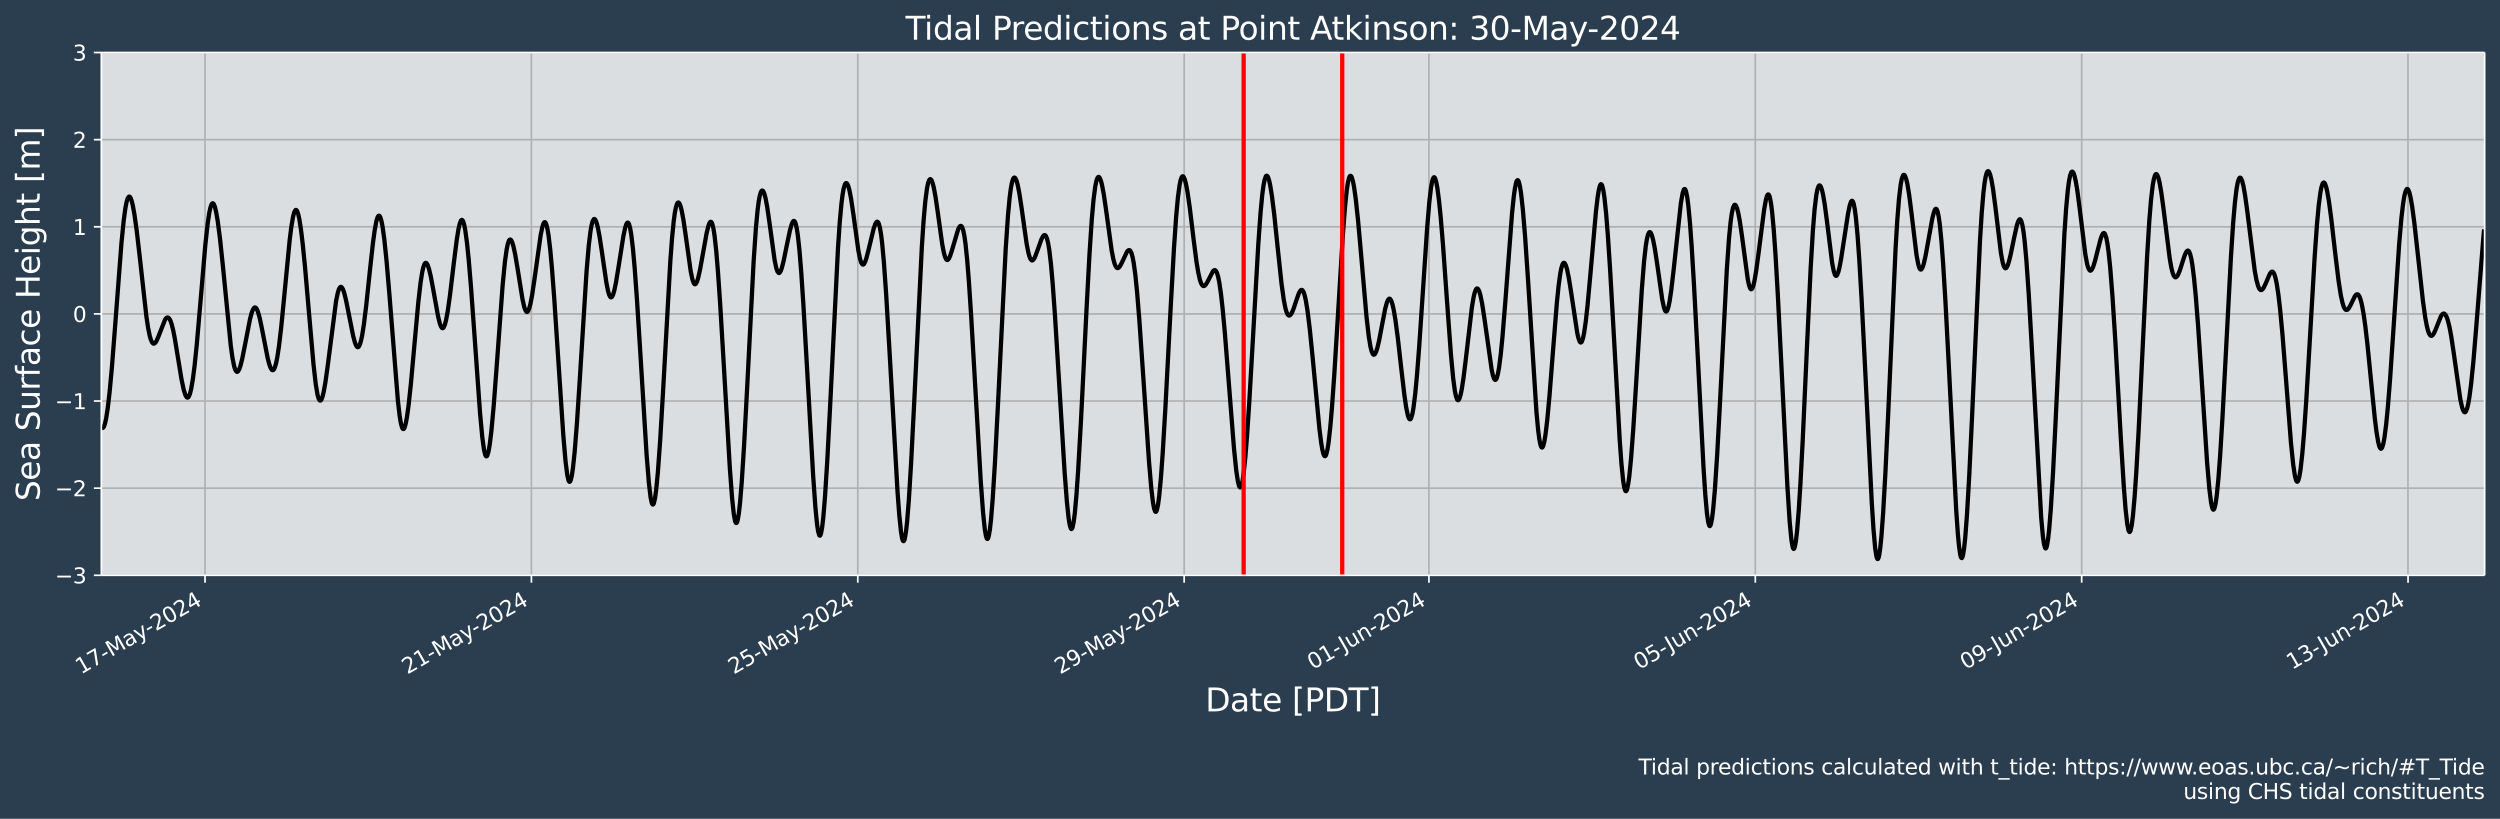 <?xml version="1.0" encoding="UTF-8"?>
<!DOCTYPE svg  PUBLIC '-//W3C//DTD SVG 1.1//EN'  'http://www.w3.org/Graphics/SVG/1.1/DTD/svg11.dtd'>
<svg width="1170.7pt" height="383.43pt" version="1.1" viewBox="0 0 1170.7 383.43" xmlns="http://www.w3.org/2000/svg" xmlns:xlink="http://www.w3.org/1999/xlink">
 <defs>
  <style type="text/css">*{stroke-linejoin: round; stroke-linecap: butt}</style>
 </defs>
 <g id="figure_1">
  <g id="patch_1">
   <path d="m0 383.43h1170.7v-383.43h-1170.7z" fill="#2b3e50"/>
  </g>
  <g id="axes_1">
   <g id="patch_2">
    <path d="m47.459 269.4h1116v-244.8h-1116z" fill="#dbdee1"/>
   </g>
   <g id="matplotlib.axis_1">
    <g id="xtick_1">
     <g id="line2d_1">
      <path d="m96.016 269.4v-244.8" clip-path="url(#pcd2e1f6ba3)" fill="none" stroke="#b0b0b0" stroke-linecap="square" stroke-width=".8"/>
     </g>
     <g id="line2d_2">
      <defs>
       <path id="mfb3d1cd76c" d="m0 0v3.5" stroke="#fff" stroke-width=".8"/>
      </defs>
      <use x="96.016" y="269.398" fill="#ffffff" stroke="#ffffff" stroke-width=".8" xlink:href="#mfb3d1cd76c"/>
     </g>
     <g id="text_1">
      <!-- 17-May-2024 -->
      <g transform="translate(37.913 315.92) rotate(-30) scale(.1 -.1)" fill="#fff">
       <defs>
        <path id="DejaVuSans-31" transform="scale(.016)" d="m794 531h1031v3560l-1122-225v575l1116 225h631v-4135h1031v-531h-2687v531z"/>
        <path id="DejaVuSans-37" transform="scale(.016)" d="m525 4666h3e3v-269l-1694-4397h-659l1594 4134h-2241v532z"/>
        <path id="DejaVuSans-2d" transform="scale(.016)" d="m313 2009h1684v-512h-1684v512z"/>
        <path id="DejaVuSans-4d" transform="scale(.016)" d="m628 4666h941l1190-3175 1197 3175h941v-4666h-616v4097l-1203-3200h-634l-1203 3200v-4097h-613v4666z"/>
        <path id="DejaVuSans-61" transform="scale(.016)" d="m2194 1759q-697 0-966-159t-269-544q0-306 202-486 202-179 548-179 479 0 768 339t289 901v128h-572zm1147 238v-1997h-575v531q-197-318-491-470t-719-152q-537 0-855 302-317 302-317 808 0 590 395 890 396 300 1180 300h807v57q0 397-261 614t-733 217q-300 0-585-72-284-72-546-216v532q315 122 612 182 297 61 578 61 760 0 1135-394 375-393 375-1193z"/>
        <path id="DejaVuSans-79" transform="scale(.016)" d="m2059-325q-243-625-475-815-231-191-618-191h-460v481h338q237 0 368 113 132 112 291 531l103 262-1415 3444h609l1094-2737 1094 2737h609l-1538-3825z"/>
        <path id="DejaVuSans-32" transform="scale(.016)" d="m1228 531h2203v-531h-2962v531q359 372 979 998 621 627 780 809 303 340 423 576 121 236 121 464 0 372-261 606-261 235-680 235-297 0-627-103-329-103-704-313v638q381 153 712 231 332 78 607 78 725 0 1156-363 431-362 431-968 0-288-108-546-107-257-392-607-78-91-497-524-418-433-1181-1211z"/>
        <path id="DejaVuSans-30" transform="scale(.016)" d="m2034 4250q-487 0-733-480-245-479-245-1442 0-959 245-1439 246-480 733-480 491 0 736 480 246 480 246 1439 0 963-246 1442-245 480-736 480zm0 500q785 0 1199-621 414-620 414-1801 0-1178-414-1799-414-620-1199-620-784 0-1198 620-414 621-414 1799 0 1181 414 1801 414 621 1198 621z"/>
        <path id="DejaVuSans-34" transform="scale(.016)" d="m2419 4116-1594-2491h1594v2491zm-166 550h794v-3041h666v-525h-666v-1100h-628v1100h-2106v609l1940 2957z"/>
       </defs>
       <use xlink:href="#DejaVuSans-31"/>
       <use x="63.623" xlink:href="#DejaVuSans-37"/>
       <use x="127.246" xlink:href="#DejaVuSans-2d"/>
       <use x="163.33" xlink:href="#DejaVuSans-4d"/>
       <use x="249.609" xlink:href="#DejaVuSans-61"/>
       <use x="310.889" xlink:href="#DejaVuSans-79"/>
       <use x="368.318" xlink:href="#DejaVuSans-2d"/>
       <use x="404.402" xlink:href="#DejaVuSans-32"/>
       <use x="468.025" xlink:href="#DejaVuSans-30"/>
       <use x="531.648" xlink:href="#DejaVuSans-32"/>
       <use x="595.271" xlink:href="#DejaVuSans-34"/>
      </g>
     </g>
    </g>
    <g id="xtick_2">
     <g id="line2d_3">
      <path d="m248.85 269.4v-244.8" clip-path="url(#pcd2e1f6ba3)" fill="none" stroke="#b0b0b0" stroke-linecap="square" stroke-width=".8"/>
     </g>
     <g id="line2d_4">
      <use x="248.849" y="269.398" fill="#ffffff" stroke="#ffffff" stroke-width=".8" xlink:href="#mfb3d1cd76c"/>
     </g>
     <g id="text_2">
      <!-- 21-May-2024 -->
      <g transform="translate(190.75 315.92) rotate(-30) scale(.1 -.1)" fill="#fff">
       <use xlink:href="#DejaVuSans-32"/>
       <use x="63.623" xlink:href="#DejaVuSans-31"/>
       <use x="127.246" xlink:href="#DejaVuSans-2d"/>
       <use x="163.33" xlink:href="#DejaVuSans-4d"/>
       <use x="249.609" xlink:href="#DejaVuSans-61"/>
       <use x="310.889" xlink:href="#DejaVuSans-79"/>
       <use x="368.318" xlink:href="#DejaVuSans-2d"/>
       <use x="404.402" xlink:href="#DejaVuSans-32"/>
       <use x="468.025" xlink:href="#DejaVuSans-30"/>
       <use x="531.648" xlink:href="#DejaVuSans-32"/>
       <use x="595.271" xlink:href="#DejaVuSans-34"/>
      </g>
     </g>
    </g>
    <g id="xtick_3">
     <g id="line2d_5">
      <path d="m401.68 269.4v-244.8" clip-path="url(#pcd2e1f6ba3)" fill="none" stroke="#b0b0b0" stroke-linecap="square" stroke-width=".8"/>
     </g>
     <g id="line2d_6">
      <use x="401.682" y="269.398" fill="#ffffff" stroke="#ffffff" stroke-width=".8" xlink:href="#mfb3d1cd76c"/>
     </g>
     <g id="text_3">
      <!-- 25-May-2024 -->
      <g transform="translate(343.58 315.92) rotate(-30) scale(.1 -.1)" fill="#fff">
       <defs>
        <path id="DejaVuSans-35" transform="scale(.016)" d="m691 4666h2478v-532h-1900v-1143q137 47 274 70 138 23 276 23 781 0 1237-428 457-428 457-1159 0-753-469-1171-469-417-1322-417-294 0-599 50-304 50-629 150v635q281-153 581-228t634-75q541 0 856 284 316 284 316 772 0 487-316 771-315 285-856 285-253 0-505-56-251-56-513-175v2344z"/>
       </defs>
       <use xlink:href="#DejaVuSans-32"/>
       <use x="63.623" xlink:href="#DejaVuSans-35"/>
       <use x="127.246" xlink:href="#DejaVuSans-2d"/>
       <use x="163.33" xlink:href="#DejaVuSans-4d"/>
       <use x="249.609" xlink:href="#DejaVuSans-61"/>
       <use x="310.889" xlink:href="#DejaVuSans-79"/>
       <use x="368.318" xlink:href="#DejaVuSans-2d"/>
       <use x="404.402" xlink:href="#DejaVuSans-32"/>
       <use x="468.025" xlink:href="#DejaVuSans-30"/>
       <use x="531.648" xlink:href="#DejaVuSans-32"/>
       <use x="595.271" xlink:href="#DejaVuSans-34"/>
      </g>
     </g>
    </g>
    <g id="xtick_4">
     <g id="line2d_7">
      <path d="m554.52 269.4v-244.8" clip-path="url(#pcd2e1f6ba3)" fill="none" stroke="#b0b0b0" stroke-linecap="square" stroke-width=".8"/>
     </g>
     <g id="line2d_8">
      <use x="554.515" y="269.398" fill="#ffffff" stroke="#ffffff" stroke-width=".8" xlink:href="#mfb3d1cd76c"/>
     </g>
     <g id="text_4">
      <!-- 29-May-2024 -->
      <g transform="translate(496.41 315.92) rotate(-30) scale(.1 -.1)" fill="#fff">
       <defs>
        <path id="DejaVuSans-39" transform="scale(.016)" d="m703 97v575q238-113 481-172 244-59 479-59 625 0 954 420 330 420 377 1277-181-269-460-413-278-144-615-144-700 0-1108 423-408 424-408 1159 0 718 425 1152 425 435 1131 435 810 0 1236-621 427-620 427-1801 0-1103-524-1761-523-658-1407-658-238 0-482 47-243 47-506 141zm1256 1978q425 0 673 290 249 291 249 798 0 503-249 795-248 292-673 292t-673-292-248-795q0-507 248-798 248-290 673-290z"/>
       </defs>
       <use xlink:href="#DejaVuSans-32"/>
       <use x="63.623" xlink:href="#DejaVuSans-39"/>
       <use x="127.246" xlink:href="#DejaVuSans-2d"/>
       <use x="163.33" xlink:href="#DejaVuSans-4d"/>
       <use x="249.609" xlink:href="#DejaVuSans-61"/>
       <use x="310.889" xlink:href="#DejaVuSans-79"/>
       <use x="368.318" xlink:href="#DejaVuSans-2d"/>
       <use x="404.402" xlink:href="#DejaVuSans-32"/>
       <use x="468.025" xlink:href="#DejaVuSans-30"/>
       <use x="531.648" xlink:href="#DejaVuSans-32"/>
       <use x="595.271" xlink:href="#DejaVuSans-34"/>
      </g>
     </g>
    </g>
    <g id="xtick_5">
     <g id="line2d_9">
      <path d="m669.14 269.4v-244.8" clip-path="url(#pcd2e1f6ba3)" fill="none" stroke="#b0b0b0" stroke-linecap="square" stroke-width=".8"/>
     </g>
     <g id="line2d_10">
      <use x="669.14" y="269.398" fill="#ffffff" stroke="#ffffff" stroke-width=".8" xlink:href="#mfb3d1cd76c"/>
     </g>
     <g id="text_5">
      <!-- 01-Jun-2024 -->
      <g transform="translate(614.77 313.77) rotate(-30) scale(.1 -.1)" fill="#fff">
       <defs>
        <path id="DejaVuSans-4a" transform="scale(.016)" d="m628 4666h631v-4341q0-844-320-1225t-1030-381h-240v531h197q418 0 590 235 172 234 172 840v4341z"/>
        <path id="DejaVuSans-75" transform="scale(.016)" d="m544 1381v2119h575v-2097q0-497 193-746 194-248 582-248 465 0 735 297 271 297 271 810v1984h575v-3500h-575v538q-209-319-486-474-276-155-642-155-603 0-916 375-312 375-312 1097zm1447 2203z"/>
        <path id="DejaVuSans-6e" transform="scale(.016)" d="m3513 2113v-2113h-575v2094q0 497-194 743-194 247-581 247-466 0-735-297-269-296-269-809v-1978h-578v3500h578v-544q207 316 486 472 280 156 646 156 603 0 912-373 310-373 310-1098z"/>
       </defs>
       <use xlink:href="#DejaVuSans-30"/>
       <use x="63.623" xlink:href="#DejaVuSans-31"/>
       <use x="127.246" xlink:href="#DejaVuSans-2d"/>
       <use x="168.955" xlink:href="#DejaVuSans-4a"/>
       <use x="198.447" xlink:href="#DejaVuSans-75"/>
       <use x="261.826" xlink:href="#DejaVuSans-6e"/>
       <use x="325.205" xlink:href="#DejaVuSans-2d"/>
       <use x="361.289" xlink:href="#DejaVuSans-32"/>
       <use x="424.912" xlink:href="#DejaVuSans-30"/>
       <use x="488.535" xlink:href="#DejaVuSans-32"/>
       <use x="552.158" xlink:href="#DejaVuSans-34"/>
      </g>
     </g>
    </g>
    <g id="xtick_6">
     <g id="line2d_11">
      <path d="m821.97 269.4v-244.8" clip-path="url(#pcd2e1f6ba3)" fill="none" stroke="#b0b0b0" stroke-linecap="square" stroke-width=".8"/>
     </g>
     <g id="line2d_12">
      <use x="821.973" y="269.398" fill="#ffffff" stroke="#ffffff" stroke-width=".8" xlink:href="#mfb3d1cd76c"/>
     </g>
     <g id="text_6">
      <!-- 05-Jun-2024 -->
      <g transform="translate(767.6 313.77) rotate(-30) scale(.1 -.1)" fill="#fff">
       <use xlink:href="#DejaVuSans-30"/>
       <use x="63.623" xlink:href="#DejaVuSans-35"/>
       <use x="127.246" xlink:href="#DejaVuSans-2d"/>
       <use x="168.955" xlink:href="#DejaVuSans-4a"/>
       <use x="198.447" xlink:href="#DejaVuSans-75"/>
       <use x="261.826" xlink:href="#DejaVuSans-6e"/>
       <use x="325.205" xlink:href="#DejaVuSans-2d"/>
       <use x="361.289" xlink:href="#DejaVuSans-32"/>
       <use x="424.912" xlink:href="#DejaVuSans-30"/>
       <use x="488.535" xlink:href="#DejaVuSans-32"/>
       <use x="552.158" xlink:href="#DejaVuSans-34"/>
      </g>
     </g>
    </g>
    <g id="xtick_7">
     <g id="line2d_13">
      <path d="m974.81 269.4v-244.8" clip-path="url(#pcd2e1f6ba3)" fill="none" stroke="#b0b0b0" stroke-linecap="square" stroke-width=".8"/>
     </g>
     <g id="line2d_14">
      <use x="974.806" y="269.398" fill="#ffffff" stroke="#ffffff" stroke-width=".8" xlink:href="#mfb3d1cd76c"/>
     </g>
     <g id="text_7">
      <!-- 09-Jun-2024 -->
      <g transform="translate(920.44 313.77) rotate(-30) scale(.1 -.1)" fill="#fff">
       <use xlink:href="#DejaVuSans-30"/>
       <use x="63.623" xlink:href="#DejaVuSans-39"/>
       <use x="127.246" xlink:href="#DejaVuSans-2d"/>
       <use x="168.955" xlink:href="#DejaVuSans-4a"/>
       <use x="198.447" xlink:href="#DejaVuSans-75"/>
       <use x="261.826" xlink:href="#DejaVuSans-6e"/>
       <use x="325.205" xlink:href="#DejaVuSans-2d"/>
       <use x="361.289" xlink:href="#DejaVuSans-32"/>
       <use x="424.912" xlink:href="#DejaVuSans-30"/>
       <use x="488.535" xlink:href="#DejaVuSans-32"/>
       <use x="552.158" xlink:href="#DejaVuSans-34"/>
      </g>
     </g>
    </g>
    <g id="xtick_8">
     <g id="line2d_15">
      <path d="m1127.6 269.4v-244.8" clip-path="url(#pcd2e1f6ba3)" fill="none" stroke="#b0b0b0" stroke-linecap="square" stroke-width=".8"/>
     </g>
     <g id="line2d_16">
      <use x="1127.639" y="269.398" fill="#ffffff" stroke="#ffffff" stroke-width=".8" xlink:href="#mfb3d1cd76c"/>
     </g>
     <g id="text_8">
      <!-- 13-Jun-2024 -->
      <g transform="translate(1073.3 313.77) rotate(-30) scale(.1 -.1)" fill="#fff">
       <defs>
        <path id="DejaVuSans-33" transform="scale(.016)" d="m2597 2516q453-97 707-404 255-306 255-756 0-690-475-1069-475-378-1350-378-293 0-604 58t-642 174v609q262-153 574-231 313-78 654-78 593 0 904 234t311 681q0 413-289 645-289 233-804 233h-544v519h569q465 0 712 186t247 536q0 359-255 551-254 193-729 193-260 0-557-57-297-56-653-174v562q360 100 674 150t592 50q719 0 1137-327 419-326 419-882 0-388-222-655t-631-370z"/>
       </defs>
       <use xlink:href="#DejaVuSans-31"/>
       <use x="63.623" xlink:href="#DejaVuSans-33"/>
       <use x="127.246" xlink:href="#DejaVuSans-2d"/>
       <use x="168.955" xlink:href="#DejaVuSans-4a"/>
       <use x="198.447" xlink:href="#DejaVuSans-75"/>
       <use x="261.826" xlink:href="#DejaVuSans-6e"/>
       <use x="325.205" xlink:href="#DejaVuSans-2d"/>
       <use x="361.289" xlink:href="#DejaVuSans-32"/>
       <use x="424.912" xlink:href="#DejaVuSans-30"/>
       <use x="488.535" xlink:href="#DejaVuSans-32"/>
       <use x="552.158" xlink:href="#DejaVuSans-34"/>
      </g>
     </g>
    </g>
    <g id="text_9">
     <!-- Date [PDT] -->
     <g transform="translate(564.42 333.12) scale(.15 -.15)" fill="#fff">
      <defs>
       <path id="BitstreamVeraSans-Roman-44" transform="scale(.016)" d="m1259 4147v-3628h763q966 0 1414 437 448 438 448 1382 0 937-448 1373t-1414 436h-763zm-631 519h1297q1356 0 1990-564 635-564 635-1764 0-1207-638-1773-637-565-1987-565h-1297v4666z"/>
       <path id="BitstreamVeraSans-Roman-61" transform="scale(.016)" d="m2194 1759q-697 0-966-159t-269-544q0-306 202-486 202-179 548-179 479 0 768 339t289 901v128h-572zm1147 238v-1997h-575v531q-197-318-491-470t-719-152q-537 0-855 302-317 302-317 808 0 590 395 890 396 300 1180 300h807v57q0 397-261 614t-733 217q-300 0-585-72-284-72-546-216v532q315 122 612 182 297 61 578 61 760 0 1135-394 375-393 375-1193z"/>
       <path id="BitstreamVeraSans-Roman-74" transform="scale(.016)" d="m1172 4494v-994h1184v-447h-1184v-1900q0-428 117-550t477-122h590v-481h-590q-666 0-919 248-253 249-253 905v1900h-422v447h422v994h578z"/>
       <path id="BitstreamVeraSans-Roman-65" transform="scale(.016)" d="m3597 1894v-281h-2644q38-594 358-905t892-311q331 0 642 81t618 244v-544q-310-131-635-200t-659-69q-838 0-1327 487-489 488-489 1320 0 859 464 1363 464 505 1252 505 706 0 1117-455 411-454 411-1235zm-575 169q-6 471-264 752-258 282-683 282-481 0-770-272t-333-766l2050 4z"/>
       <path id="BitstreamVeraSans-Roman-5b" transform="scale(.016)" d="m550 4863h1325v-447h-750v-4813h750v-447h-1325v5707z"/>
       <path id="BitstreamVeraSans-Roman-50" transform="scale(.016)" d="m1259 4147v-1753h794q441 0 681 228 241 228 241 650 0 419-241 647-240 228-681 228h-794zm-631 519h1425q785 0 1186-355 402-355 402-1039 0-691-402-1044-401-353-1186-353h-794v-1875h-631v4666z"/>
       <path id="BitstreamVeraSans-Roman-54" transform="scale(.016)" d="m-19 4666h3947v-532h-1656v-4134h-634v4134h-1657v532z"/>
       <path id="BitstreamVeraSans-Roman-5d" transform="scale(.016)" d="m1947 4863v-5707h-1325v447h747v4813h-747v447h1325z"/>
      </defs>
      <use xlink:href="#BitstreamVeraSans-Roman-44"/>
      <use x="77.002" xlink:href="#BitstreamVeraSans-Roman-61"/>
      <use x="138.281" xlink:href="#BitstreamVeraSans-Roman-74"/>
      <use x="177.49" xlink:href="#BitstreamVeraSans-Roman-65"/>
      <use x="239.014" xlink:href="#BitstreamVeraSans-Roman-20"/>
      <use x="270.801" xlink:href="#BitstreamVeraSans-Roman-5b"/>
      <use x="309.814" xlink:href="#BitstreamVeraSans-Roman-50"/>
      <use x="370.117" xlink:href="#BitstreamVeraSans-Roman-44"/>
      <use x="447.119" xlink:href="#BitstreamVeraSans-Roman-54"/>
      <use x="508.203" xlink:href="#BitstreamVeraSans-Roman-5d"/>
     </g>
    </g>
   </g>
   <g id="matplotlib.axis_2">
    <g id="ytick_1">
     <g id="line2d_17">
      <path d="m47.459 269.4h1116" clip-path="url(#pcd2e1f6ba3)" fill="none" stroke="#b0b0b0" stroke-linecap="square" stroke-width=".8"/>
     </g>
     <g id="line2d_18">
      <defs>
       <path id="m7f6a7f3ad5" d="m0 0h-3.5" stroke="#fff" stroke-width=".8"/>
      </defs>
      <use x="47.459" y="269.398" fill="#ffffff" stroke="#ffffff" stroke-width=".8" xlink:href="#m7f6a7f3ad5"/>
     </g>
     <g id="text_10">
      <!-- −3 -->
      <g transform="translate(25.717 273.2) scale(.1 -.1)" fill="#fff">
       <defs>
        <path id="DejaVuSans-2212" transform="scale(.016)" d="m678 2272h4006v-531h-4006v531z"/>
       </defs>
       <use xlink:href="#DejaVuSans-2212"/>
       <use x="83.789" xlink:href="#DejaVuSans-33"/>
      </g>
     </g>
    </g>
    <g id="ytick_2">
     <g id="line2d_19">
      <path d="m47.459 228.6h1116" clip-path="url(#pcd2e1f6ba3)" fill="none" stroke="#b0b0b0" stroke-linecap="square" stroke-width=".8"/>
     </g>
     <g id="line2d_20">
      <use x="47.459" y="228.598" fill="#ffffff" stroke="#ffffff" stroke-width=".8" xlink:href="#m7f6a7f3ad5"/>
     </g>
     <g id="text_11">
      <!-- −2 -->
      <g transform="translate(25.717 232.4) scale(.1 -.1)" fill="#fff">
       <use xlink:href="#DejaVuSans-2212"/>
       <use x="83.789" xlink:href="#DejaVuSans-32"/>
      </g>
     </g>
    </g>
    <g id="ytick_3">
     <g id="line2d_21">
      <path d="m47.459 187.8h1116" clip-path="url(#pcd2e1f6ba3)" fill="none" stroke="#b0b0b0" stroke-linecap="square" stroke-width=".8"/>
     </g>
     <g id="line2d_22">
      <use x="47.459" y="187.798" fill="#ffffff" stroke="#ffffff" stroke-width=".8" xlink:href="#m7f6a7f3ad5"/>
     </g>
     <g id="text_12">
      <!-- −1 -->
      <g transform="translate(25.717 191.6) scale(.1 -.1)" fill="#fff">
       <use xlink:href="#DejaVuSans-2212"/>
       <use x="83.789" xlink:href="#DejaVuSans-31"/>
      </g>
     </g>
    </g>
    <g id="ytick_4">
     <g id="line2d_23">
      <path d="m47.459 147h1116" clip-path="url(#pcd2e1f6ba3)" fill="none" stroke="#b0b0b0" stroke-linecap="square" stroke-width=".8"/>
     </g>
     <g id="line2d_24">
      <use x="47.459" y="146.998" fill="#ffffff" stroke="#ffffff" stroke-width=".8" xlink:href="#m7f6a7f3ad5"/>
     </g>
     <g id="text_13">
      <!-- 0 -->
      <g transform="translate(34.097 150.8) scale(.1 -.1)" fill="#fff">
       <use xlink:href="#DejaVuSans-30"/>
      </g>
     </g>
    </g>
    <g id="ytick_5">
     <g id="line2d_25">
      <path d="m47.459 106.2h1116" clip-path="url(#pcd2e1f6ba3)" fill="none" stroke="#b0b0b0" stroke-linecap="square" stroke-width=".8"/>
     </g>
     <g id="line2d_26">
      <use x="47.459" y="106.198" fill="#ffffff" stroke="#ffffff" stroke-width=".8" xlink:href="#m7f6a7f3ad5"/>
     </g>
     <g id="text_14">
      <!-- 1 -->
      <g transform="translate(34.097 110) scale(.1 -.1)" fill="#fff">
       <use xlink:href="#DejaVuSans-31"/>
      </g>
     </g>
    </g>
    <g id="ytick_6">
     <g id="line2d_27">
      <path d="m47.459 65.398h1116" clip-path="url(#pcd2e1f6ba3)" fill="none" stroke="#b0b0b0" stroke-linecap="square" stroke-width=".8"/>
     </g>
     <g id="line2d_28">
      <use x="47.459" y="65.398" fill="#ffffff" stroke="#ffffff" stroke-width=".8" xlink:href="#m7f6a7f3ad5"/>
     </g>
     <g id="text_15">
      <!-- 2 -->
      <g transform="translate(34.097 69.197) scale(.1 -.1)" fill="#fff">
       <use xlink:href="#DejaVuSans-32"/>
      </g>
     </g>
    </g>
    <g id="ytick_7">
     <g id="line2d_29">
      <path d="m47.459 24.598h1116" clip-path="url(#pcd2e1f6ba3)" fill="none" stroke="#b0b0b0" stroke-linecap="square" stroke-width=".8"/>
     </g>
     <g id="line2d_30">
      <use x="47.459" y="24.598" fill="#ffffff" stroke="#ffffff" stroke-width=".8" xlink:href="#m7f6a7f3ad5"/>
     </g>
     <g id="text_16">
      <!-- 3 -->
      <g transform="translate(34.097 28.397) scale(.1 -.1)" fill="#fff">
       <use xlink:href="#DejaVuSans-33"/>
      </g>
     </g>
    </g>
    <g id="text_17">
     <!-- Sea Surface Height [m] -->
     <g transform="translate(18.598 234.64) rotate(-90) scale(.15 -.15)" fill="#fff">
      <defs>
       <path id="BitstreamVeraSans-Roman-53" transform="scale(.016)" d="m3425 4513v-616q-359 172-678 256-319 85-616 85-515 0-795-200t-280-569q0-310 186-468 186-157 705-254l381-78q706-135 1042-474t336-907q0-679-455-1029-454-350-1332-350-331 0-705 75-373 75-773 222v650q384-215 753-325 369-109 725-109 540 0 834 212 294 213 294 607 0 343-211 537t-692 291l-385 75q-706 140-1022 440-315 300-315 835 0 619 436 975t1201 356q329 0 669-60 341-59 697-177z"/>
       <path id="BitstreamVeraSans-Roman-75" transform="scale(.016)" d="m544 1381v2119h575v-2097q0-497 193-746 194-248 582-248 465 0 735 297 271 297 271 810v1984h575v-3500h-575v538q-209-319-486-474-276-155-642-155-603 0-916 375-312 375-312 1097z"/>
       <path id="BitstreamVeraSans-Roman-72" transform="scale(.016)" d="m2631 2963q-97 56-211 82-114 27-251 27-488 0-749-317t-261-911v-1844h-578v3500h578v-544q182 319 472 473 291 155 707 155 59 0 131-8 72-7 159-23l3-590z"/>
       <path id="BitstreamVeraSans-Roman-66" transform="scale(.016)" d="m2375 4863v-479h-550q-309 0-430-125-120-125-120-450v-309h947v-447h-947v-3053h-578v3053h-550v447h550v244q0 584 272 851 272 268 862 268h544z"/>
       <path id="BitstreamVeraSans-Roman-63" transform="scale(.016)" d="m3122 3366v-538q-244 135-489 202t-495 67q-560 0-870-355-309-354-309-995t309-996q310-354 870-354 250 0 495 67t489 202v-532q-241-112-499-168-257-57-548-57-791 0-1257 497-465 497-465 1341 0 856 470 1346 471 491 1290 491 265 0 518-55 253-54 491-163z"/>
       <path id="BitstreamVeraSans-Roman-48" transform="scale(.016)" d="m628 4666h631v-1913h2294v1913h631v-4666h-631v2222h-2294v-2222h-631v4666z"/>
       <path id="BitstreamVeraSans-Roman-69" transform="scale(.016)" d="m603 3500h575v-3500h-575v3500zm0 1363h575v-729h-575v729z"/>
       <path id="BitstreamVeraSans-Roman-67" transform="scale(.016)" d="m2906 1791q0 625-258 968-257 344-723 344-462 0-720-344-258-343-258-968 0-622 258-966t720-344q466 0 723 344 258 344 258 966zm575-1357q0-893-397-1329-396-436-1215-436-303 0-572 45t-522 139v559q253-137 500-202 247-66 503-66 566 0 847 295t281 892v285q-178-310-456-463t-666-153q-643 0-1037 490-394 491-394 1301 0 812 394 1302 394 491 1037 491 388 0 666-153t456-462v531h575v-3066z"/>
       <path id="BitstreamVeraSans-Roman-68" transform="scale(.016)" d="m3513 2113v-2113h-575v2094q0 497-194 743-194 247-581 247-466 0-735-297-269-296-269-809v-1978h-578v4863h578v-1907q207 316 486 472 280 156 646 156 603 0 912-373 310-373 310-1098z"/>
       <path id="BitstreamVeraSans-Roman-6d" transform="scale(.016)" d="m3328 2828q216 388 516 572t706 184q547 0 844-383 297-382 297-1088v-2113h-578v2094q0 503-179 746-178 244-543 244-447 0-707-297-259-296-259-809v-1978h-578v2094q0 506-178 748t-550 242q-441 0-701-298-259-298-259-808v-1978h-578v3500h578v-544q197 322 472 475t653 153q382 0 649-194 267-193 395-562z"/>
      </defs>
      <use xlink:href="#BitstreamVeraSans-Roman-53"/>
      <use x="63.477" xlink:href="#BitstreamVeraSans-Roman-65"/>
      <use x="125" xlink:href="#BitstreamVeraSans-Roman-61"/>
      <use x="186.279" xlink:href="#BitstreamVeraSans-Roman-20"/>
      <use x="218.066" xlink:href="#BitstreamVeraSans-Roman-53"/>
      <use x="281.543" xlink:href="#BitstreamVeraSans-Roman-75"/>
      <use x="344.922" xlink:href="#BitstreamVeraSans-Roman-72"/>
      <use x="386.035" xlink:href="#BitstreamVeraSans-Roman-66"/>
      <use x="421.24" xlink:href="#BitstreamVeraSans-Roman-61"/>
      <use x="482.52" xlink:href="#BitstreamVeraSans-Roman-63"/>
      <use x="537.5" xlink:href="#BitstreamVeraSans-Roman-65"/>
      <use x="599.023" xlink:href="#BitstreamVeraSans-Roman-20"/>
      <use x="630.811" xlink:href="#BitstreamVeraSans-Roman-48"/>
      <use x="706.006" xlink:href="#BitstreamVeraSans-Roman-65"/>
      <use x="767.529" xlink:href="#BitstreamVeraSans-Roman-69"/>
      <use x="795.312" xlink:href="#BitstreamVeraSans-Roman-67"/>
      <use x="858.789" xlink:href="#BitstreamVeraSans-Roman-68"/>
      <use x="922.168" xlink:href="#BitstreamVeraSans-Roman-74"/>
      <use x="961.377" xlink:href="#BitstreamVeraSans-Roman-20"/>
      <use x="993.164" xlink:href="#BitstreamVeraSans-Roman-5b"/>
      <use x="1032.178" xlink:href="#BitstreamVeraSans-Roman-6d"/>
      <use x="1129.59" xlink:href="#BitstreamVeraSans-Roman-5d"/>
     </g>
    </g>
   </g>
   <g id="line2d_31">
    <path d="m47.327 199.66 0.531 0.703 0.265 0.033 0.265-0.187 0.265-0.411 0.531-1.5 0.531-2.394 0.796-5.188 0.796-6.911 1.061-11.417 1.592-20.365 2.919-38.251 1.061-10.599 0.796-5.812 0.531-2.72 0.531-1.746 0.531-0.798 0.265-0.049 0.265 0.177 0.265 0.394 0.531 1.401 0.531 2.146 0.796 4.41 1.061 7.622 1.327 11.441 3.184 28.546 0.796 5.293 0.796 3.908 0.531 1.787 0.531 1.146 0.531 0.547 0.265 0.067 0.265-0.059 0.531-0.457 0.531-0.843 0.796-1.802 3.184-8.132 0.531-0.684 0.531-0.301 0.265 0.01 0.531 0.372 0.531 0.869 0.531 1.381 0.796 3.005 0.796 3.986 1.327 8.04 1.857 11.32 1.061 4.982 0.796 2.473 0.531 0.892 0.265 0.192 0.265 0.012 0.265-0.175 0.265-0.366 0.531-1.318 0.531-2.104 0.796-4.586 0.796-6.16 1.061-10.257 1.592-18.34 2.388-28.023 1.061-9.797 0.796-5.361 0.531-2.459 0.531-1.509 0.265-0.392 0.265-0.151 0.265 0.088 0.265 0.322 0.531 1.316 0.531 2.153 0.796 4.603 1.061 8.189 1.327 12.541 3.715 37.579 0.796 5.676 0.796 3.953 0.531 1.611 0.531 0.804 0.265 0.113 0.265-0.07 0.265-0.242 0.531-0.961 0.531-1.521 0.796-3.123 1.061-5.232 2.653-13.656 0.796-2.934 0.531-1.376 0.531-0.829 0.265-0.194 0.265-0.041 0.265 0.113 0.531 0.683 0.531 1.264 0.796 2.844 1.061 5.051 2.653 13.619 0.796 3.057 0.531 1.496 0.531 0.956 0.265 0.249 0.265 0.083 0.265-0.09 0.265-0.271 0.531-1.101 0.531-1.857 0.531-2.6 0.796-5.2 1.061-8.989 1.327-13.494 2.653-27.446 0.796-6.319 0.796-4.612 0.531-1.967 0.531-1.005 0.265-0.131 0.265 0.117 0.265 0.364 0.531 1.452 0.531 2.367 0.796 5.085 0.796 6.618 1.061 10.598 1.857 21.423 2.123 24.297 1.061 9.314 0.796 4.743 0.531 1.929 0.531 0.919 0.265 0.088 0.265-0.149 0.265-0.377 0.531-1.394 0.531-2.16 0.796-4.436 1.061-7.571 3.98-30.783 0.796-3.74 0.531-1.627 0.531-0.883 0.265-0.161 0.265 0.022 0.265 0.2 0.531 0.899 0.531 1.49 0.796 3.109 1.327 6.573 2.123 10.662 0.796 2.984 0.531 1.39 0.531 0.786 0.265 0.138 0.265-0.044 0.265-0.232 0.531-1.043 0.531-1.813 0.531-2.551 0.796-5.065 1.061-8.582 1.857-17.554 1.327-11.975 0.796-5.855 0.796-4.273 0.531-1.768 0.265-0.525 0.265-0.275 0.265-0.02 0.265 0.238 0.265 0.496 0.531 1.757 0.531 2.736 0.796 5.768 1.061 10.233 1.327 15.594 3.98 49.832 0.796 6.866 0.531 3.287 0.531 2.129 0.265 0.615 0.265 0.314 0.265 0.017 0.265-0.273 0.265-0.554 0.531-1.901 0.531-2.861 0.796-5.813 1.061-9.924 1.592-17.567 1.857-20.341 1.061-9.283 0.796-5.045 0.531-2.297 0.531-1.409 0.265-0.375 0.265-0.162 0.265 0.042 0.265 0.237 0.531 1.01 0.531 1.635 0.796 3.369 1.061 5.616 2.388 13.251 0.796 3.21 0.531 1.426 0.531 0.726 0.265 0.076 0.265-0.123 0.265-0.325 0.531-1.248 0.531-2.013 0.796-4.287 1.061-7.535 1.857-15.591 1.327-10.427 0.796-4.875 0.531-2.351 0.531-1.472 0.265-0.372 0.265-0.116 0.265 0.148 0.265 0.416 0.531 1.64 0.531 2.698 0.796 5.894 0.796 7.809 1.061 12.678 1.592 21.96 2.653 37.122 1.061 11.425 0.796 5.804 0.531 2.263 0.265 0.618 0.265 0.271 0.265-0.073 0.265-0.411 0.531-1.795 0.531-2.999 0.796-6.453 1.061-11.482 1.327-17.432 2.919-39.788 1.061-10.79 0.796-5.691 0.531-2.536 0.531-1.529 0.265-0.4 0.265-0.167 0.265 0.055 0.265 0.264 0.531 1.106 0.531 1.782 0.796 3.689 1.061 6.232 2.388 14.887 0.796 3.537 0.531 1.537 0.531 0.761 0.265 0.072 0.265-0.137 0.265-0.344 0.531-1.287 0.531-2.022 0.796-4.18 1.061-7.081 2.919-20.868 0.796-3.865 0.531-1.606 0.265-0.456 0.265-0.204 0.265 0.061 0.265 0.334 0.265 0.614 0.531 2.076 0.531 3.188 0.796 6.72 0.796 8.718 1.061 13.965 1.857 28.101 2.388 35.991 1.061 12.337 0.796 6.246 0.531 2.397 0.265 0.629 0.265 0.242 0.265-0.144 0.265-0.525 0.531-2.152 0.531-3.522 0.796-7.517 1.061-13.329 1.327-20.266 3.184-50.9 1.061-12.434 0.796-6.571 0.531-2.979 0.531-1.878 0.531-0.835 0.265-0.052 0.265 0.175 0.265 0.39 0.531 1.371 0.531 2.067 0.796 4.168 1.061 6.955 2.123 14.599 0.796 4.013 0.531 1.804 0.531 0.991 0.265 0.176 0.265-0.038 0.265-0.247 0.531-1.091 0.531-1.806 0.796-3.783 1.327-8.113 2.123-13.518 0.796-3.818 0.531-1.717 0.531-0.849 0.265-0.05 0.265 0.22 0.265 0.503 0.531 1.883 0.531 3.063 0.796 6.709 0.796 8.935 1.061 14.557 1.592 25.264 2.919 47.354 1.061 13.256 0.796 6.752 0.531 2.607 0.265 0.687 0.265 0.266 0.265-0.156 0.265-0.574 0.531-2.363 0.531-3.881 0.796-8.311 1.061-14.77 1.327-22.513 3.449-61.7 0.796-10.622 0.796-8.052 0.531-3.855 0.531-2.663 0.531-1.532 0.265-0.368 0.265-0.118 0.265 0.118 0.265 0.342 0.531 1.306 0.531 2.05 0.796 4.245 1.061 7.253 2.388 17.05 0.796 3.744 0.531 1.515 0.265 0.437 0.265 0.22 0.265 0.006 0.265-0.201 0.531-0.983 0.531-1.672 0.796-3.471 1.327-7.26 1.857-10.286 0.796-3.321 0.531-1.446 0.265-0.422 0.265-0.192 0.265 0.06 0.265 0.33 0.265 0.615 0.531 2.126 0.531 3.349 0.796 7.239 0.796 9.576 1.061 15.506 1.857 31.332 2.653 45.223 1.061 14.184 0.796 7.377 0.531 2.95 0.265 0.828 0.265 0.382 0.265-0.067 0.265-0.514 0.265-0.954 0.531-3.179 0.531-4.751 0.796-9.67 1.061-16.601 1.327-24.734 3.184-62.061 1.061-15.543 0.796-8.484 0.531-4.06 0.531-2.822 0.531-1.662 0.265-0.426 0.265-0.173 0.265 0.067 0.265 0.294 0.531 1.222 0.531 1.987 0.796 4.207 1.061 7.321 2.388 17.408 0.796 3.825 0.531 1.56 0.531 0.707 0.265 0.037 0.265-0.167 0.531-0.886 0.531-1.522 0.796-3.161 1.592-7.803 1.327-6.271 0.796-2.887 0.531-1.241 0.265-0.346 0.265-0.132 0.265 0.105 0.265 0.363 0.265 0.639 0.531 2.163 0.531 3.394 0.796 7.376 0.796 9.832 1.061 16.005 1.857 32.326 2.653 46.772 1.061 15.051 0.796 8.115 0.531 3.449 0.531 1.685 0.265 0.152 0.265-0.313 0.265-0.774 0.531-2.892 0.531-4.573 0.796-9.615 1.061-16.866 1.327-25.426 3.715-74.523 0.796-11.645 0.796-8.795 0.531-4.228 0.531-2.968 0.531-1.795 0.265-0.49 0.265-0.236 0.265 0.004 0.265 0.232 0.531 1.098 0.531 1.868 0.796 4.05 1.061 7.172 2.388 17.34 0.796 3.888 0.531 1.638 0.531 0.811 0.265 0.102 0.265-0.091 0.265-0.271 0.531-1.026 0.531-1.557 1.061-4.125 2.388-9.868 0.796-2.235 0.531-0.81 0.265-0.135 0.265 0.075 0.265 0.307 0.265 0.56 0.531 1.948 0.531 3.131 0.531 4.35 0.796 8.709 1.061 15.01 1.592 26.996 3.715 65.198 0.796 10.722 0.796 7.843 0.531 3.244 0.265 0.962 0.265 0.504 0.265 0.039 0.265-0.427 0.265-0.89 0.531-3.127 0.531-4.812 0.796-9.976 1.061-17.331 1.327-25.914 3.715-75.478 0.796-11.916 0.796-9.089 0.796-6.16 0.531-2.56 0.531-1.432 0.265-0.326 0.265-0.085 0.265 0.144 0.265 0.36 0.531 1.322 0.531 2.051 0.796 4.246 1.061 7.259 2.123 15.208 0.796 4.076 0.531 1.833 0.531 1.068 0.265 0.249 0.265 0.066 0.265-0.106 0.531-0.677 0.531-1.194 0.796-2.46 2.919-9.891 0.531-1.076 0.531-0.548 0.265-0.026 0.265 0.168 0.265 0.383 0.531 1.487 0.531 2.551 0.531 3.693 0.796 7.686 0.796 10.02 1.061 16.121 1.857 32.146 2.653 45.528 1.061 14.385 0.796 7.664 0.531 3.199 0.265 0.963 0.265 0.52 0.265 0.069 0.265-0.385 0.265-0.837 0.531-2.994 0.531-4.656 0.796-9.726 1.061-16.998 1.327-25.479 3.715-74.749 1.061-15.612 0.796-8.495 0.531-4.069 0.531-2.843 0.531-1.701 0.265-0.454 0.265-0.208 0.265 0.026 0.265 0.247 0.531 1.107 0.531 1.849 0.796 3.965 1.061 6.958 2.388 16.94 0.796 4.059 0.531 1.899 0.531 1.202 0.531 0.519 0.265 0.02 0.265-0.125 0.531-0.633 0.531-1.046 1.061-2.845 1.857-5.212 0.796-1.505 0.531-0.484 0.265-0.033 0.265 0.131 0.265 0.315 0.531 1.253 0.531 2.189 0.531 3.215 0.796 6.802 0.796 9.028 1.061 14.791 1.857 30.076 2.653 43.162 1.061 13.868 0.796 7.583 0.531 3.313 0.531 1.728 0.265 0.237 0.265-0.191 0.265-0.619 0.531-2.502 0.531-4.114 0.796-8.878 0.796-11.562 1.327-23.424 2.653-53.204 1.327-24.638 1.061-15.98 0.796-8.996 0.796-6.21 0.531-2.63 0.531-1.505 0.265-0.36 0.265-0.116 0.265 0.116 0.265 0.334 0.531 1.276 0.531 2.006 0.796 4.171 1.061 7.194 2.653 19.243 0.796 4.124 0.531 1.995 0.531 1.356 0.531 0.734 0.265 0.15 0.265 0.018 0.531-0.314 0.531-0.696 0.796-1.529 2.388-5.079 0.531-0.633 0.531-0.21 0.265 0.096 0.265 0.253 0.531 1.046 0.531 1.862 0.531 2.765 0.796 5.909 0.796 7.92 1.061 13.112 1.592 23.01 2.919 43.104 1.061 12.426 0.796 6.7 0.531 2.86 0.531 1.403 0.265 0.126 0.265-0.267 0.265-0.66 0.531-2.485 0.531-3.973 0.796-8.47 0.796-10.973 1.327-22.194 2.388-45.479 1.592-28.624 1.061-15.377 0.796-8.664 0.796-5.931 0.531-2.448 0.531-1.312 0.265-0.257 0.265-0.008 0.265 0.229 0.531 1.116 0.531 1.91 0.796 4.156 1.061 7.372 1.857 15.372 1.327 10.17 0.796 4.797 0.796 3.468 0.531 1.526 0.531 0.918 0.531 0.365 0.531-0.112 0.531-0.498 0.796-1.267 2.653-5.117 0.531-0.444 0.265-0.051 0.265 0.085 0.265 0.237 0.531 0.988 0.531 1.75 0.531 2.569 0.796 5.401 0.796 7.107 1.061 11.58 1.592 20.099 2.653 33.68 1.061 10.341 0.796 5.268 0.531 2.017 0.265 0.513 0.265 0.169 0.265-0.182 0.265-0.537 0.531-2.13 0.531-3.494 0.796-7.576 0.796-9.95 1.061-16.029 1.592-27.635 2.653-46.621 1.061-14.765 0.796-8.288 0.531-4.016 0.531-2.78 0.531-1.575 0.265-0.356 0.265-0.083 0.265 0.178 0.265 0.427 0.531 1.558 0.531 2.385 0.796 4.921 1.061 8.54 1.592 15.284 1.857 17.383 1.061 7.592 0.796 3.971 0.531 1.761 0.531 1.072 0.531 0.435 0.265 6.53e-4 0.531-0.38 0.531-0.814 0.796-1.841 1.327-3.968 1.061-3.048 0.531-1.137 0.531-0.697 0.265-0.143 0.265 0.013 0.265 0.18 0.531 0.898 0.531 1.648 0.531 2.401 0.796 4.93 1.061 8.672 1.327 13.214 3.184 33.464 0.796 6.25 0.531 3.119 0.531 2.102 0.265 0.63 0.265 0.333 0.265 0.027 0.265-0.285 0.265-0.6 0.531-2.142 0.531-3.361 0.796-7.139 0.796-9.291 1.061-14.937 1.592-25.807 2.388-39.204 1.061-13.885 0.796-7.66 0.531-3.576 0.531-2.303 0.265-0.677 0.265-0.368 0.265-0.065 0.265 0.223 0.265 0.501 0.531 1.783 0.531 2.733 0.796 5.64 1.061 9.832 1.327 14.815 2.653 30.525 1.061 9.208 0.796 4.814 0.531 2.106 0.531 1.226 0.265 0.295 0.265 0.094 0.265-0.097 0.265-0.278 0.531-1.05 0.531-1.629 0.796-3.311 1.327-6.941 1.592-8.237 0.796-2.944 0.531-1.227 0.531-0.534 0.265 0.009 0.265 0.197 0.531 0.956 0.531 1.683 0.531 2.364 0.796 4.675 1.061 7.924 1.857 16.366 1.327 11.227 0.796 5.449 0.796 3.835 0.531 1.424 0.265 0.329 0.265 0.059 0.265-0.218 0.265-0.5 0.531-1.852 0.531-2.966 0.796-6.396 0.796-8.424 1.061-13.672 1.592-23.738 2.123-31.762 1.061-12.532 0.796-6.636 0.531-2.862 0.531-1.532 0.265-0.269 0.265 0.057 0.265 0.375 0.531 1.662 0.531 2.792 0.796 6.05 0.796 7.916 1.061 12.772 1.857 25.903 1.857 25.331 1.061 11.301 0.796 5.938 0.531 2.567 0.531 1.422 0.265 0.29 0.265 0.018 0.265-0.243 0.265-0.492 0.531-1.679 0.531-2.508 0.796-5.053 1.061-8.501 2.919-24.958 0.796-4.727 0.531-2.219 0.531-1.399 0.265-0.384 0.265-0.173 0.265 0.034 0.265 0.238 0.531 1.059 0.531 1.782 0.796 3.847 1.061 6.808 3.449 24.391 0.531 2.39 0.531 1.597 0.265 0.461 0.265 0.218 0.265-0.036 0.265-0.296 0.265-0.562 0.531-1.923 0.531-2.964 0.796-6.238 0.796-8.063 1.327-16.317 3.184-41.829 0.796-7.699 0.531-3.789 0.531-2.54 0.265-0.769 0.265-0.425 0.265-0.078 0.265 0.268 0.265 0.61 0.531 2.215 0.531 3.461 0.796 7.259 1.061 12.806 1.327 19.539 3.98 62.434 0.796 8.492 0.531 4.083 0.531 2.689 0.265 0.807 0.265 0.45 0.265 0.098 0.265-0.245 0.265-0.575 0.531-2.084 0.531-3.215 0.796-6.623 1.061-11.431 1.592-20.362 1.857-23.145 0.796-7.85 0.796-5.878 0.531-2.692 0.531-1.686 0.265-0.472 0.265-0.234 0.265-0.004 0.265 0.216 0.531 1.046 0.531 1.777 0.796 3.794 1.061 6.579 2.919 19.403 0.531 2.334 0.531 1.545 0.265 0.433 0.265 0.188 0.265-0.066 0.265-0.326 0.531-1.437 0.531-2.458 0.796-5.422 0.796-7.134 1.327-14.395 2.653-30.027 0.796-6.764 0.531-3.287 0.531-2.09 0.265-0.551 0.265-0.205 0.265 0.15 0.265 0.509 0.531 2.088 0.531 3.471 0.796 7.572 0.796 9.975 1.061 16.113 1.592 27.948 2.919 52.099 0.796 10.913 0.796 7.904 0.531 3.291 0.531 1.6 0.265 0.163 0.265-0.253 0.265-0.658 0.531-2.468 0.531-3.873 0.796-8.069 1.061-14.084 1.327-21.203 2.653-43.812 1.061-13.313 0.796-7.121 0.531-3.27 0.531-2.106 0.531-1.008 0.265-0.122 0.265 0.114 0.265 0.335 0.531 1.276 0.531 1.987 0.796 4.077 1.061 6.938 2.388 16.769 0.796 3.783 0.531 1.467 0.265 0.367 0.265 0.109 0.265-0.152 0.265-0.414 0.531-1.594 0.531-2.542 0.796-5.311 1.061-9.076 3.449-31.789 0.796-4.498 0.531-1.647 0.265-0.349 0.265-0.01 0.265 0.343 0.265 0.704 0.531 2.503 0.531 3.937 0.796 8.394 0.796 10.934 1.061 17.519 1.592 30.113 2.919 56.406 0.796 12.12 0.796 8.935 0.531 3.8 0.531 1.917 0.265 0.24 0.265-0.234 0.265-0.698 0.531-2.721 0.531-4.35 0.796-9.155 1.061-16.108 1.327-24.529 3.184-62.141 1.061-15.127 0.796-7.984 0.531-3.657 0.531-2.382 0.531-1.205 0.265-0.198 0.265 0.051 0.265 0.284 0.531 1.209 0.531 1.972 0.796 4.175 1.061 7.332 2.653 19.783 0.531 2.552 0.531 1.627 0.265 0.434 0.265 0.173 0.265-0.088 0.265-0.343 0.531-1.414 0.531-2.282 0.796-4.715 1.061-7.88 2.653-20.716 0.796-4.417 0.531-1.858 0.265-0.522 0.265-0.218 0.265 0.106 0.265 0.447 0.265 0.8 0.531 2.687 0.531 4.134 0.796 8.749 0.796 11.378 1.061 18.217 1.857 36.717 2.653 53.407 1.061 16.553 0.796 8.396 0.531 3.236 0.265 0.86 0.265 0.347 0.265-0.163 0.265-0.665 0.531-2.772 0.531-4.555 0.796-9.727 0.796-12.57 1.061-20.115 1.857-40.758 1.857-39.804 1.061-17.895 0.796-9.899 0.796-6.681 0.531-2.746 0.531-1.502 0.265-0.323 0.265-0.06 0.265 0.188 0.265 0.421 0.531 1.486 0.531 2.266 0.796 4.665 1.061 8.055 2.388 19.204 0.796 4.062 0.531 1.521 0.265 0.379 0.265 0.124 0.265-0.124 0.265-0.362 0.531-1.378 0.531-2.127 0.796-4.258 1.327-8.641 1.857-12.155 0.796-3.869 0.531-1.634 0.265-0.451 0.265-0.173 0.265 0.128 0.265 0.449 0.265 0.786 0.531 2.62 0.531 4.036 0.796 8.594 0.796 11.258 1.061 18.145 1.592 31.305 3.184 64.21 0.796 12.348 0.796 8.85 0.531 3.539 0.265 1.002 0.265 0.479 0.265-0.043 0.265-0.56 0.265-1.065 0.531-3.57 0.531-5.336 0.796-10.846 1.061-18.669 1.327-28.146 3.449-77.191 0.796-13.196 0.796-9.999 0.796-6.705 0.531-2.739 0.531-1.482 0.265-0.309 0.265-0.042 0.265 0.209 0.265 0.447 0.531 1.555 0.531 2.358 0.796 4.848 1.061 8.353 2.388 19.84 0.796 4.287 0.531 1.709 0.265 0.489 0.265 0.248 0.265 0.014 0.265-0.217 0.531-1.03 0.531-1.722 0.796-3.547 1.327-7.345 1.857-10.261 0.796-3.05 0.531-1.095 0.265-0.186 0.265 0.086 0.265 0.38 0.265 0.691 0.531 2.362 0.531 3.707 0.796 8.017 0.796 10.65 1.061 17.385 1.592 30.372 3.449 67.45 0.796 11.324 0.531 5.582 0.531 3.729 0.265 1.12 0.265 0.609 0.265 0.096 0.265-0.415 0.265-0.916 0.531-3.274 0.531-5.054 0.796-10.473 1.061-18.272 1.327-27.779 3.715-82.481 0.796-12.721 0.796-9.53 0.531-4.542 0.531-3.157 0.531-1.87 0.265-0.489 0.265-0.212 0.265 0.05 0.265 0.298 0.531 1.286 0.531 2.124 0.796 4.553 1.061 8.069 2.653 21.998 0.796 4.299 0.531 1.79 0.531 0.893 0.265 0.121 0.265-0.083 0.265-0.274 0.531-1.056 0.531-1.622 0.796-3.198 1.592-7.726 1.327-5.991 0.531-1.725 0.531-1.056 0.265-0.215 0.265 0.024 0.265 0.284 0.265 0.562 0.531 2.012 0.531 3.245 0.531 4.479 0.796 8.889 1.061 15.261 1.327 22.934 4.511 81.845 0.796 8.784 0.531 3.747 0.531 1.873 0.265 0.21 0.265-0.276 0.265-0.755 0.531-2.901 0.531-4.636 0.796-9.804 1.061-17.356 1.327-26.61 3.98-84.791 0.796-11.813 0.796-8.732 0.531-4.089 0.531-2.766 0.531-1.535 0.265-0.339 0.265-0.073 0.265 0.18 0.265 0.419 0.531 1.504 0.531 2.306 0.796 4.745 1.061 8.133 2.653 21.521 0.796 4.289 0.531 1.894 0.531 1.09 0.265 0.253 0.265 0.069 0.265-0.103 0.531-0.671 0.531-1.195 0.796-2.521 1.327-5.257 1.327-5.114 0.531-1.532 0.531-0.985 0.265-0.231 0.265-0.029 0.265 0.193 0.265 0.432 0.531 1.635 0.531 2.721 0.531 3.827 0.796 7.729 1.061 13.535 1.327 20.757 2.653 46.961 1.327 21.334 0.796 10.114 0.796 7.087 0.531 2.718 0.265 0.709 0.265 0.265 0.265-0.182 0.265-0.625 0.531-2.545 0.531-4.179 0.796-8.991 0.796-11.72 1.061-18.862 1.592-32.702 2.388-49.066 1.061-17.14 0.796-9.699 0.796-6.76 0.531-2.901 0.531-1.693 0.265-0.421 0.265-0.154 0.265 0.1 0.265 0.34 0.531 1.35 0.531 2.155 0.796 4.511 1.061 7.809 2.919 23.361 0.796 4.425 0.531 2.106 0.531 1.397 0.531 0.71 0.265 0.115 0.265-0.033 0.531-0.464 0.531-0.913 0.796-1.997 1.592-5.026 0.796-2.28 0.531-1.124 0.531-0.628 0.265-0.08 0.265 0.099 0.265 0.294 0.531 1.227 0.531 2.139 0.531 3.085 0.796 6.369 0.796 8.287 1.061 13.512 1.592 23.838 2.653 40.57 1.061 12.353 0.796 6.262 0.531 2.421 0.265 0.64 0.265 0.248 0.265-0.147 0.265-0.542 0.531-2.248 0.531-3.732 0.796-8.111 0.796-10.667 1.061-17.275 1.592-30.054 2.388-45.457 1.061-16.183 0.796-9.305 0.796-6.589 0.531-2.873 0.531-1.706 0.265-0.437 0.265-0.173 0.265 0.079 0.265 0.319 0.531 1.307 0.531 2.11 0.796 4.435 1.061 7.692 3.449 27.543 0.796 4.349 0.796 2.962 0.531 1.186 0.531 0.591 0.265 0.091 0.265-0.034 0.531-0.401 0.531-0.773 0.796-1.659 2.123-4.902 0.531-0.685 0.265-0.172 0.265-0.037 0.265 0.112 0.265 0.273 0.531 1.072 0.531 1.821 0.531 2.598 0.796 5.333 0.796 6.936 1.061 11.357 1.592 20.136 2.388 30.548 1.061 10.329 0.796 5.207 0.531 1.993 0.265 0.515 0.265 0.183 0.265-0.154 0.265-0.492 0.531-1.99 0.531-3.287 0.796-7.165 0.796-9.479 1.061-15.439 1.592-26.97 2.388-41.05 1.061-14.798 0.796-8.578 0.796-6.096 0.531-2.643 0.531-1.53 0.265-0.363 0.265-0.106 0.265 0.141 0.265 0.378 0.531 1.419 0.531 2.218 0.796 4.591 1.061 7.917 1.857 16.17 1.592 13.117 1.061 6.811 0.796 3.639 0.531 1.667 0.531 1.071 0.531 0.514 0.265 0.066 0.531-0.205 0.531-0.587 0.796-1.402 2.123-4.362 0.531-0.624 0.531-0.216 0.265 0.073 0.265 0.207 0.531 0.842 0.531 1.444 0.531 2.062 0.796 4.234 0.796 5.518 1.061 9.075 1.592 16.044 1.857 18.552 0.796 6.4 0.796 4.745 0.531 2.038 0.531 1.026 0.265 0.112 0.265-0.162 0.265-0.439 0.531-1.71 0.531-2.797 0.796-6.106 0.796-8.133 1.061-13.355 1.592-23.51 2.653-39.56 1.061-12.267 0.796-6.817 0.531-3.264 0.531-2.207 0.531-1.156 0.265-0.194 0.265 0.054 0.265 0.294 0.531 1.271 0.531 2.109 0.796 4.543 1.061 8.001 1.592 14.461 2.388 21.766 1.061 7.609 0.796 4.246 0.531 2.043 0.531 1.403 0.531 0.785 0.265 0.174 0.265 0.039 0.531-0.292 0.531-0.717 0.796-1.675 2.653-6.628 0.531-0.753 0.531-0.364 0.265-0.019 0.265 0.096 0.531 0.553 0.531 1.048 0.531 1.548 0.796 3.241 0.796 4.274 1.061 7.021 3.184 22.396 0.796 3.62 0.531 1.564 0.531 0.793 0.265 0.088 0.265-0.124 0.265-0.341 0.531-1.339 0.531-2.213 0.531-3.062 0.796-6.077 1.061-10.482 1.327-15.887 3.449-43.445 0.265-2.696v0" clip-path="url(#pcd2e1f6ba3)" fill="none" stroke="#000" stroke-linecap="square" stroke-width="2"/>
   </g>
   <g id="line2d_32">
    <path d="m582.38 269.4v-244.8" clip-path="url(#pcd2e1f6ba3)" fill="none" stroke="#f00" stroke-linecap="square" stroke-width="2"/>
   </g>
   <g id="line2d_33">
    <path d="m628.54 269.4v-244.8" clip-path="url(#pcd2e1f6ba3)" fill="none" stroke="#f00" stroke-linecap="square" stroke-width="2"/>
   </g>
   <g id="patch_3">
    <path d="m47.459 269.4v-244.8" fill="none" stroke="#fff" stroke-linecap="square" stroke-width=".8"/>
   </g>
   <g id="patch_4">
    <path d="m1163.5 269.4v-244.8" fill="none" stroke="#fff" stroke-linecap="square" stroke-width=".8"/>
   </g>
   <g id="patch_5">
    <path d="m47.459 269.4h1116" fill="none" stroke="#fff" stroke-linecap="square" stroke-width=".8"/>
   </g>
   <g id="patch_6">
    <path d="m47.459 24.598h1116" fill="none" stroke="#fff" stroke-linecap="square" stroke-width=".8"/>
   </g>
   <g id="text_18" fill="#fff">
    <!-- Tidal predictions calculated with t_tide: https://www.eoas.ubc.ca/~rich/#T_Tide -->
    <g transform="translate(767.27 362.68) scale(.1 -.1)">
     <defs>
      <path id="BitstreamVeraSans-Roman-64" transform="scale(.016)" d="m2906 2969v1894h575v-4863h-575v525q-181-312-458-464-276-152-664-152-634 0-1033 506-398 507-398 1332t398 1331q399 506 1033 506 388 0 664-152 277-151 458-463zm-1959-1222q0-634 261-995t717-361 718 361q263 361 263 995t-263 995q-262 361-718 361t-717-361-261-995z"/>
      <path id="BitstreamVeraSans-Roman-6c" transform="scale(.016)" d="m603 4863h575v-4863h-575v4863z"/>
      <path id="BitstreamVeraSans-Roman-70" transform="scale(.016)" d="m1159 525v-1856h-578v4831h578v-531q182 312 458 463 277 152 661 152 638 0 1036-506 399-506 399-1331t-399-1332q-398-506-1036-506-384 0-661 152-276 152-458 464zm1957 1222q0 634-261 995t-717 361q-457 0-718-361t-261-995 261-995 718-361q456 0 717 361t261 995z"/>
      <path id="BitstreamVeraSans-Roman-6f" transform="scale(.016)" d="m1959 3097q-462 0-731-361t-269-989 267-989q268-361 733-361 460 0 728 362 269 363 269 988 0 622-269 986-268 364-728 364zm0 487q750 0 1178-488 429-487 429-1349 0-859-429-1349-428-489-1178-489-753 0-1180 489-426 490-426 1349 0 862 426 1349 427 488 1180 488z"/>
      <path id="BitstreamVeraSans-Roman-6e" transform="scale(.016)" d="m3513 2113v-2113h-575v2094q0 497-194 743-194 247-581 247-466 0-735-297-269-296-269-809v-1978h-578v3500h578v-544q207 316 486 472 280 156 646 156 603 0 912-373 310-373 310-1098z"/>
      <path id="BitstreamVeraSans-Roman-73" transform="scale(.016)" d="m2834 3397v-544q-243 125-506 187-262 63-544 63-428 0-642-131t-214-394q0-200 153-314t616-217l197-44q612-131 870-370t258-667q0-488-386-773-386-284-1061-284-281 0-586 55t-642 164v594q319-166 628-249 309-82 613-82 406 0 624 139 219 139 219 392 0 234-158 359-157 125-692 241l-200 47q-534 112-772 345-237 233-237 639 0 494 350 762 350 269 994 269 318 0 599-47 282-46 519-140z"/>
      <path id="BitstreamVeraSans-Roman-77" transform="scale(.016)" d="m269 3500h575l719-2731 715 2731h678l719-2731 716 2731h575l-916-3500h-678l-753 2869-756-2869h-679l-915 3500z"/>
      <path id="BitstreamVeraSans-Roman-5f" transform="scale(.016)" d="m3263-1063v-446h-3326v446h3326z"/>
      <path id="BitstreamVeraSans-Roman-3a" transform="scale(.016)" d="m750 794h659v-794h-659v794zm0 2515h659v-793h-659v793z"/>
      <path id="BitstreamVeraSans-Roman-2f" transform="scale(.016)" d="m1625 4666h531l-1625-5260h-531l1625 5260z"/>
      <path id="BitstreamVeraSans-Roman-2e" transform="scale(.016)" d="m684 794h660v-794h-660v794z"/>
      <path id="BitstreamVeraSans-Roman-62" transform="scale(.016)" d="m3116 1747q0 634-261 995t-717 361q-457 0-718-361t-261-995 261-995 718-361q456 0 717 361t261 995zm-1957 1222q182 312 458 463 277 152 661 152 638 0 1036-506 399-506 399-1331t-399-1332q-398-506-1036-506-384 0-661 152-276 152-458 464v-525h-578v4863h578v-1894z"/>
      <path id="BitstreamVeraSans-Roman-7e" transform="scale(.016)" d="m4684 2553v-556q-328-247-608-353-279-106-582-106-344 0-800 184-35 12-50 19-22 9-69 25-484 193-778 193-275 0-544-120t-575-380v557q328 247 608 354 280 108 583 108 344 0 803-187 31-13 47-19 25-9 69-25 484-194 778-194 268 0 532 119 265 119 586 381z"/>
      <path id="BitstreamVeraSans-Roman-23" transform="scale(.016)" d="m3272 2816h-909l-263-1044h916l256 1044zm-469 1778-325-1297h913l328 1297h500l-322-1297h975v-481h-1097l-256-1044h994v-478h-1116l-325-1294h-500l322 1294h-916l-322-1294h-503l325 1294h-984v478h1100l262 1044h-1006v481h1128l319 1297h506z"/>
     </defs>
     <use xlink:href="#BitstreamVeraSans-Roman-54"/>
     <use x="57.959" xlink:href="#BitstreamVeraSans-Roman-69"/>
     <use x="85.742" xlink:href="#BitstreamVeraSans-Roman-64"/>
     <use x="149.219" xlink:href="#BitstreamVeraSans-Roman-61"/>
     <use x="210.498" xlink:href="#BitstreamVeraSans-Roman-6c"/>
     <use x="238.281" xlink:href="#BitstreamVeraSans-Roman-20"/>
     <use x="270.068" xlink:href="#BitstreamVeraSans-Roman-70"/>
     <use x="333.545" xlink:href="#BitstreamVeraSans-Roman-72"/>
     <use x="372.408" xlink:href="#BitstreamVeraSans-Roman-65"/>
     <use x="433.932" xlink:href="#BitstreamVeraSans-Roman-64"/>
     <use x="497.408" xlink:href="#BitstreamVeraSans-Roman-69"/>
     <use x="525.191" xlink:href="#BitstreamVeraSans-Roman-63"/>
     <use x="580.172" xlink:href="#BitstreamVeraSans-Roman-74"/>
     <use x="619.381" xlink:href="#BitstreamVeraSans-Roman-69"/>
     <use x="647.164" xlink:href="#BitstreamVeraSans-Roman-6f"/>
     <use x="708.346" xlink:href="#BitstreamVeraSans-Roman-6e"/>
     <use x="771.725" xlink:href="#BitstreamVeraSans-Roman-73"/>
     <use x="823.824" xlink:href="#BitstreamVeraSans-Roman-20"/>
     <use x="855.611" xlink:href="#BitstreamVeraSans-Roman-63"/>
     <use x="910.592" xlink:href="#BitstreamVeraSans-Roman-61"/>
     <use x="971.871" xlink:href="#BitstreamVeraSans-Roman-6c"/>
     <use x="999.654" xlink:href="#BitstreamVeraSans-Roman-63"/>
     <use x="1054.635" xlink:href="#BitstreamVeraSans-Roman-75"/>
     <use x="1118.014" xlink:href="#BitstreamVeraSans-Roman-6c"/>
     <use x="1145.797" xlink:href="#BitstreamVeraSans-Roman-61"/>
     <use x="1207.076" xlink:href="#BitstreamVeraSans-Roman-74"/>
     <use x="1246.285" xlink:href="#BitstreamVeraSans-Roman-65"/>
     <use x="1307.809" xlink:href="#BitstreamVeraSans-Roman-64"/>
     <use x="1371.285" xlink:href="#BitstreamVeraSans-Roman-20"/>
     <use x="1403.072" xlink:href="#BitstreamVeraSans-Roman-77"/>
     <use x="1484.859" xlink:href="#BitstreamVeraSans-Roman-69"/>
     <use x="1512.643" xlink:href="#BitstreamVeraSans-Roman-74"/>
     <use x="1551.852" xlink:href="#BitstreamVeraSans-Roman-68"/>
     <use x="1615.23" xlink:href="#BitstreamVeraSans-Roman-20"/>
     <use x="1647.018" xlink:href="#BitstreamVeraSans-Roman-74"/>
     <use x="1686.227" xlink:href="#BitstreamVeraSans-Roman-5f"/>
     <use x="1736.227" xlink:href="#BitstreamVeraSans-Roman-74"/>
     <use x="1775.436" xlink:href="#BitstreamVeraSans-Roman-69"/>
     <use x="1803.219" xlink:href="#BitstreamVeraSans-Roman-64"/>
     <use x="1866.695" xlink:href="#BitstreamVeraSans-Roman-65"/>
     <use x="1928.219" xlink:href="#BitstreamVeraSans-Roman-3a"/>
     <use x="1961.91" xlink:href="#BitstreamVeraSans-Roman-20"/>
     <use x="1993.697" xlink:href="#BitstreamVeraSans-Roman-68"/>
     <use x="2057.076" xlink:href="#BitstreamVeraSans-Roman-74"/>
     <use x="2096.285" xlink:href="#BitstreamVeraSans-Roman-74"/>
     <use x="2135.494" xlink:href="#BitstreamVeraSans-Roman-70"/>
     <use x="2198.971" xlink:href="#BitstreamVeraSans-Roman-73"/>
     <use x="2251.07" xlink:href="#BitstreamVeraSans-Roman-3a"/>
     <use x="2284.762" xlink:href="#BitstreamVeraSans-Roman-2f"/>
     <use x="2318.453" xlink:href="#BitstreamVeraSans-Roman-2f"/>
     <use x="2352.145" xlink:href="#BitstreamVeraSans-Roman-77"/>
     <use x="2433.932" xlink:href="#BitstreamVeraSans-Roman-77"/>
     <use x="2515.719" xlink:href="#BitstreamVeraSans-Roman-77"/>
     <use x="2588.381" xlink:href="#BitstreamVeraSans-Roman-2e"/>
     <use x="2620.168" xlink:href="#BitstreamVeraSans-Roman-65"/>
     <use x="2681.691" xlink:href="#BitstreamVeraSans-Roman-6f"/>
     <use x="2742.873" xlink:href="#BitstreamVeraSans-Roman-61"/>
     <use x="2804.152" xlink:href="#BitstreamVeraSans-Roman-73"/>
     <use x="2856.252" xlink:href="#BitstreamVeraSans-Roman-2e"/>
     <use x="2888.039" xlink:href="#BitstreamVeraSans-Roman-75"/>
     <use x="2951.418" xlink:href="#BitstreamVeraSans-Roman-62"/>
     <use x="3014.895" xlink:href="#BitstreamVeraSans-Roman-63"/>
     <use x="3069.875" xlink:href="#BitstreamVeraSans-Roman-2e"/>
     <use x="3101.662" xlink:href="#BitstreamVeraSans-Roman-63"/>
     <use x="3156.643" xlink:href="#BitstreamVeraSans-Roman-61"/>
     <use x="3217.922" xlink:href="#BitstreamVeraSans-Roman-2f"/>
     <use x="3251.613" xlink:href="#BitstreamVeraSans-Roman-7e"/>
     <use x="3335.402" xlink:href="#BitstreamVeraSans-Roman-72"/>
     <use x="3376.516" xlink:href="#BitstreamVeraSans-Roman-69"/>
     <use x="3404.299" xlink:href="#BitstreamVeraSans-Roman-63"/>
     <use x="3459.279" xlink:href="#BitstreamVeraSans-Roman-68"/>
     <use x="3522.658" xlink:href="#BitstreamVeraSans-Roman-2f"/>
     <use x="3556.35" xlink:href="#BitstreamVeraSans-Roman-23"/>
     <use x="3640.139" xlink:href="#BitstreamVeraSans-Roman-54"/>
     <use x="3701.223" xlink:href="#BitstreamVeraSans-Roman-5f"/>
     <use x="3751.223" xlink:href="#BitstreamVeraSans-Roman-54"/>
     <use x="3809.182" xlink:href="#BitstreamVeraSans-Roman-69"/>
     <use x="3836.965" xlink:href="#BitstreamVeraSans-Roman-64"/>
     <use x="3900.441" xlink:href="#BitstreamVeraSans-Roman-65"/>
    </g>
    <!-- using CHS tidal constituents -->
    <g transform="translate(1022.4 374.15) scale(.1 -.1)">
     <defs>
      <path id="BitstreamVeraSans-Roman-43" transform="scale(.016)" d="m4122 4306v-665q-319 297-680 443-361 147-767 147-800 0-1225-489t-425-1414q0-922 425-1411t1225-489q406 0 767 147t680 444v-660q-331-225-702-338-370-112-782-112-1060 0-1670 648-609 649-609 1771 0 1125 609 1773 610 649 1670 649 418 0 788-111 371-111 696-333z"/>
     </defs>
     <use xlink:href="#BitstreamVeraSans-Roman-75"/>
     <use x="63.379" xlink:href="#BitstreamVeraSans-Roman-73"/>
     <use x="115.479" xlink:href="#BitstreamVeraSans-Roman-69"/>
     <use x="143.262" xlink:href="#BitstreamVeraSans-Roman-6e"/>
     <use x="206.641" xlink:href="#BitstreamVeraSans-Roman-67"/>
     <use x="270.117" xlink:href="#BitstreamVeraSans-Roman-20"/>
     <use x="301.904" xlink:href="#BitstreamVeraSans-Roman-43"/>
     <use x="371.729" xlink:href="#BitstreamVeraSans-Roman-48"/>
     <use x="446.924" xlink:href="#BitstreamVeraSans-Roman-53"/>
     <use x="510.4" xlink:href="#BitstreamVeraSans-Roman-20"/>
     <use x="542.188" xlink:href="#BitstreamVeraSans-Roman-74"/>
     <use x="581.396" xlink:href="#BitstreamVeraSans-Roman-69"/>
     <use x="609.18" xlink:href="#BitstreamVeraSans-Roman-64"/>
     <use x="672.656" xlink:href="#BitstreamVeraSans-Roman-61"/>
     <use x="733.936" xlink:href="#BitstreamVeraSans-Roman-6c"/>
     <use x="761.719" xlink:href="#BitstreamVeraSans-Roman-20"/>
     <use x="793.506" xlink:href="#BitstreamVeraSans-Roman-63"/>
     <use x="848.486" xlink:href="#BitstreamVeraSans-Roman-6f"/>
     <use x="909.668" xlink:href="#BitstreamVeraSans-Roman-6e"/>
     <use x="973.047" xlink:href="#BitstreamVeraSans-Roman-73"/>
     <use x="1025.146" xlink:href="#BitstreamVeraSans-Roman-74"/>
     <use x="1064.355" xlink:href="#BitstreamVeraSans-Roman-69"/>
     <use x="1092.139" xlink:href="#BitstreamVeraSans-Roman-74"/>
     <use x="1131.348" xlink:href="#BitstreamVeraSans-Roman-75"/>
     <use x="1194.727" xlink:href="#BitstreamVeraSans-Roman-65"/>
     <use x="1256.25" xlink:href="#BitstreamVeraSans-Roman-6e"/>
     <use x="1319.629" xlink:href="#BitstreamVeraSans-Roman-74"/>
     <use x="1358.838" xlink:href="#BitstreamVeraSans-Roman-73"/>
    </g>
   </g>
   <g id="text_19">
    <!-- Tidal Predictions at Point Atkinson: 30-May-2024 -->
    <g transform="translate(424.04 18.598) scale(.15 -.15)" fill="#fff">
     <defs>
      <path id="BitstreamVeraSans-Roman-41" transform="scale(.016)" d="m2188 4044-857-2322h1716l-859 2322zm-357 622h716l1778-4666h-656l-425 1197h-2103l-425-1197h-666l1781 4666z"/>
      <path id="BitstreamVeraSans-Roman-6b" transform="scale(.016)" d="m581 4863h578v-2872l1716 1509h734l-1856-1637 1935-1863h-750l-1779 1709v-1709h-578v4863z"/>
      <path id="BitstreamVeraSans-Roman-33" transform="scale(.016)" d="m2597 2516q453-97 707-404 255-306 255-756 0-690-475-1069-475-378-1350-378-293 0-604 58t-642 174v609q262-153 574-231 313-78 654-78 593 0 904 234t311 681q0 413-289 645-289 233-804 233h-544v519h569q465 0 712 186t247 536q0 359-255 551-254 193-729 193-260 0-557-57-297-56-653-174v562q360 100 674 150t592 50q719 0 1137-327 419-326 419-882 0-388-222-655t-631-370z"/>
      <path id="BitstreamVeraSans-Roman-30" transform="scale(.016)" d="m2034 4250q-487 0-733-480-245-479-245-1442 0-959 245-1439 246-480 733-480 491 0 736 480 246 480 246 1439 0 963-246 1442-245 480-736 480zm0 500q785 0 1199-621 414-620 414-1801 0-1178-414-1799-414-620-1199-620-784 0-1198 620-414 621-414 1799 0 1181 414 1801 414 621 1198 621z"/>
      <path id="BitstreamVeraSans-Roman-2d" transform="scale(.016)" d="m313 2009h1684v-512h-1684v512z"/>
      <path id="BitstreamVeraSans-Roman-4d" transform="scale(.016)" d="m628 4666h941l1190-3175 1197 3175h941v-4666h-616v4097l-1203-3200h-634l-1203 3200v-4097h-613v4666z"/>
      <path id="BitstreamVeraSans-Roman-79" transform="scale(.016)" d="m2059-325q-243-625-475-815-231-191-618-191h-460v481h338q237 0 368 113 132 112 291 531l103 262-1415 3444h609l1094-2737 1094 2737h609l-1538-3825z"/>
      <path id="BitstreamVeraSans-Roman-32" transform="scale(.016)" d="m1228 531h2203v-531h-2962v531q359 372 979 998 621 627 780 809 303 340 423 576 121 236 121 464 0 372-261 606-261 235-680 235-297 0-627-103-329-103-704-313v638q381 153 712 231 332 78 607 78 725 0 1156-363 431-362 431-968 0-288-108-546-107-257-392-607-78-91-497-524-418-433-1181-1211z"/>
      <path id="BitstreamVeraSans-Roman-34" transform="scale(.016)" d="m2419 4116-1594-2491h1594v2491zm-166 550h794v-3041h666v-525h-666v-1100h-628v1100h-2106v609l1940 2957z"/>
     </defs>
     <use xlink:href="#BitstreamVeraSans-Roman-54"/>
     <use x="57.959" xlink:href="#BitstreamVeraSans-Roman-69"/>
     <use x="85.742" xlink:href="#BitstreamVeraSans-Roman-64"/>
     <use x="149.219" xlink:href="#BitstreamVeraSans-Roman-61"/>
     <use x="210.498" xlink:href="#BitstreamVeraSans-Roman-6c"/>
     <use x="238.281" xlink:href="#BitstreamVeraSans-Roman-20"/>
     <use x="270.068" xlink:href="#BitstreamVeraSans-Roman-50"/>
     <use x="328.621" xlink:href="#BitstreamVeraSans-Roman-72"/>
     <use x="367.484" xlink:href="#BitstreamVeraSans-Roman-65"/>
     <use x="429.008" xlink:href="#BitstreamVeraSans-Roman-64"/>
     <use x="492.484" xlink:href="#BitstreamVeraSans-Roman-69"/>
     <use x="520.268" xlink:href="#BitstreamVeraSans-Roman-63"/>
     <use x="575.248" xlink:href="#BitstreamVeraSans-Roman-74"/>
     <use x="614.457" xlink:href="#BitstreamVeraSans-Roman-69"/>
     <use x="642.24" xlink:href="#BitstreamVeraSans-Roman-6f"/>
     <use x="703.422" xlink:href="#BitstreamVeraSans-Roman-6e"/>
     <use x="766.801" xlink:href="#BitstreamVeraSans-Roman-73"/>
     <use x="818.9" xlink:href="#BitstreamVeraSans-Roman-20"/>
     <use x="850.688" xlink:href="#BitstreamVeraSans-Roman-61"/>
     <use x="911.967" xlink:href="#BitstreamVeraSans-Roman-74"/>
     <use x="951.176" xlink:href="#BitstreamVeraSans-Roman-20"/>
     <use x="982.963" xlink:href="#BitstreamVeraSans-Roman-50"/>
     <use x="1039.641" xlink:href="#BitstreamVeraSans-Roman-6f"/>
     <use x="1100.822" xlink:href="#BitstreamVeraSans-Roman-69"/>
     <use x="1128.605" xlink:href="#BitstreamVeraSans-Roman-6e"/>
     <use x="1191.984" xlink:href="#BitstreamVeraSans-Roman-74"/>
     <use x="1231.193" xlink:href="#BitstreamVeraSans-Roman-20"/>
     <use x="1262.98" xlink:href="#BitstreamVeraSans-Roman-41"/>
     <use x="1329.639" xlink:href="#BitstreamVeraSans-Roman-74"/>
     <use x="1368.848" xlink:href="#BitstreamVeraSans-Roman-6b"/>
     <use x="1426.758" xlink:href="#BitstreamVeraSans-Roman-69"/>
     <use x="1454.541" xlink:href="#BitstreamVeraSans-Roman-6e"/>
     <use x="1517.92" xlink:href="#BitstreamVeraSans-Roman-73"/>
     <use x="1570.02" xlink:href="#BitstreamVeraSans-Roman-6f"/>
     <use x="1631.201" xlink:href="#BitstreamVeraSans-Roman-6e"/>
     <use x="1694.58" xlink:href="#BitstreamVeraSans-Roman-3a"/>
     <use x="1728.271" xlink:href="#BitstreamVeraSans-Roman-20"/>
     <use x="1760.059" xlink:href="#BitstreamVeraSans-Roman-33"/>
     <use x="1823.682" xlink:href="#BitstreamVeraSans-Roman-30"/>
     <use x="1887.305" xlink:href="#BitstreamVeraSans-Roman-2d"/>
     <use x="1923.389" xlink:href="#BitstreamVeraSans-Roman-4d"/>
     <use x="2009.668" xlink:href="#BitstreamVeraSans-Roman-61"/>
     <use x="2070.947" xlink:href="#BitstreamVeraSans-Roman-79"/>
     <use x="2128.377" xlink:href="#BitstreamVeraSans-Roman-2d"/>
     <use x="2164.461" xlink:href="#BitstreamVeraSans-Roman-32"/>
     <use x="2228.084" xlink:href="#BitstreamVeraSans-Roman-30"/>
     <use x="2291.707" xlink:href="#BitstreamVeraSans-Roman-32"/>
     <use x="2355.33" xlink:href="#BitstreamVeraSans-Roman-34"/>
    </g>
   </g>
  </g>
 </g>
 <defs>
  <clipPath id="pcd2e1f6ba3">
   <rect x="47.459" y="24.598" width="1116" height="244.8"/>
  </clipPath>
 </defs>
</svg>
